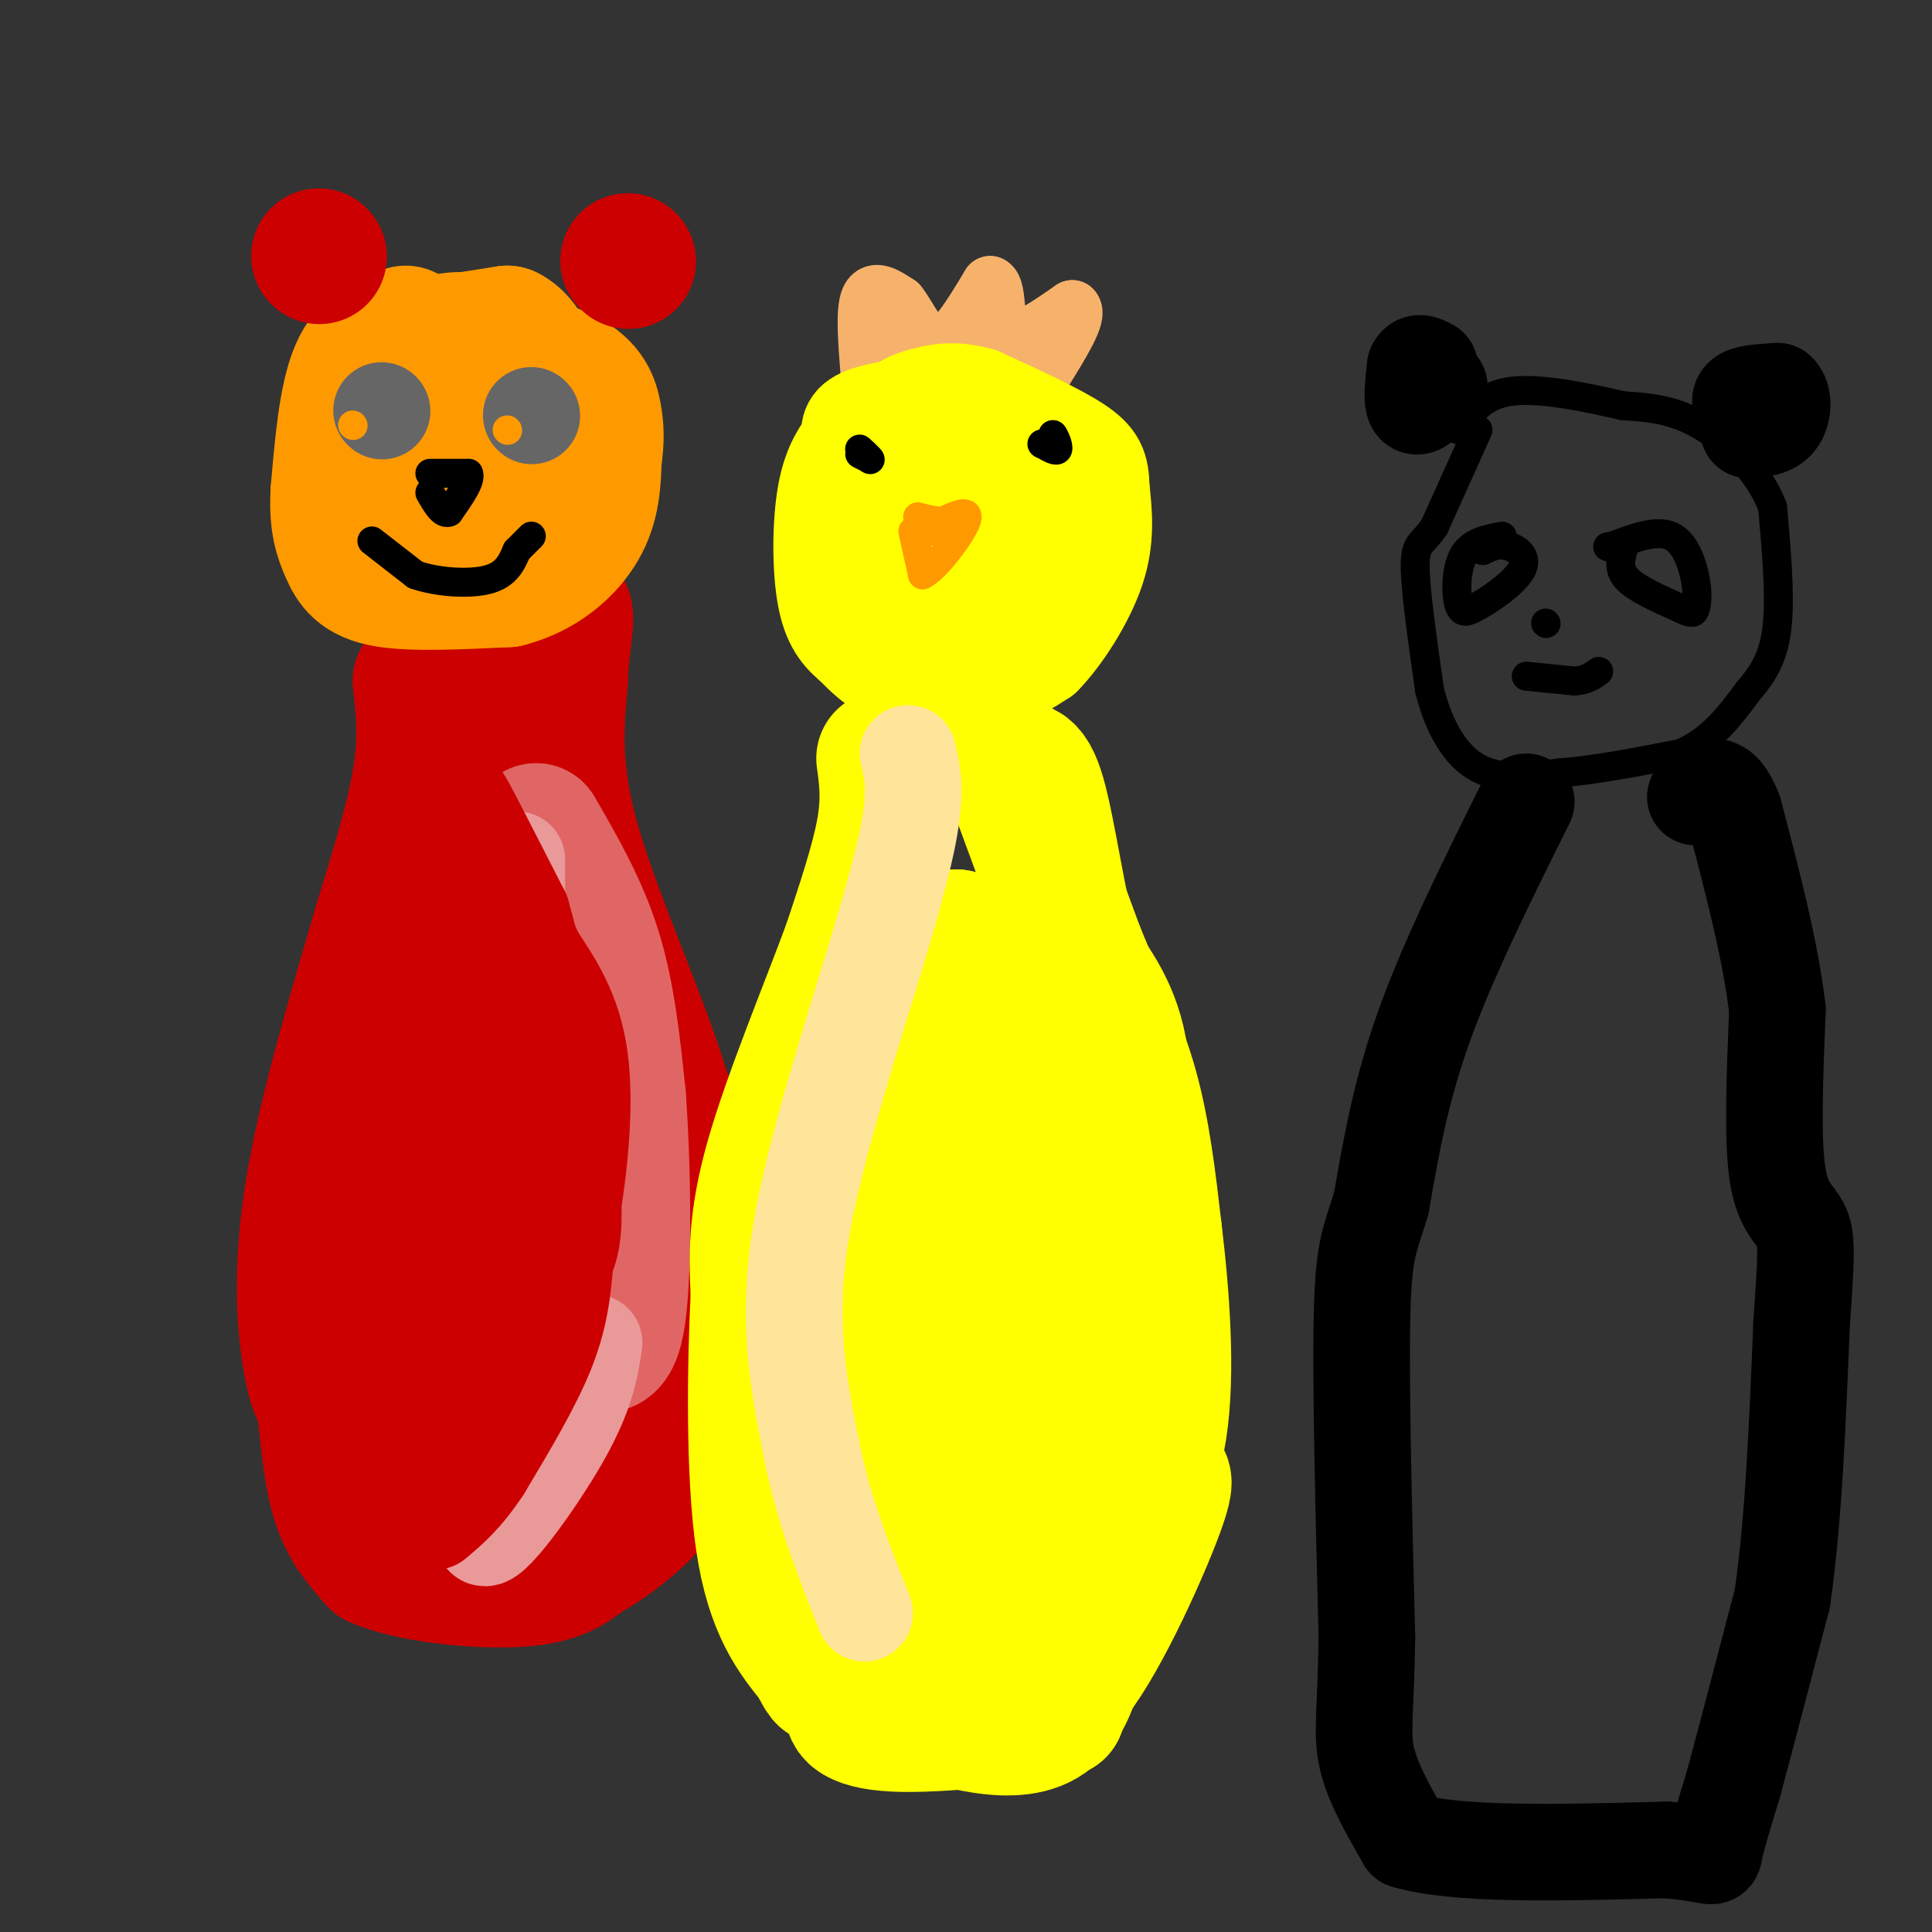 <svg viewBox='0 0 400 400' version='1.1' xmlns='http://www.w3.org/2000/svg' xmlns:xlink='http://www.w3.org/1999/xlink'><rect x="0" y="0" width="400" height="400" fill="#333333" stroke="none"/><g fill='none' stroke='#cc0000' stroke-width='28' stroke-linecap='round' stroke-linejoin='round'><path d='M87,141c0.667,5.833 1.333,11.667 0,20c-1.333,8.333 -4.667,19.167 -8,30'/><path d='M79,191c-4.310,14.893 -11.083,37.125 -14,54c-2.917,16.875 -1.976,28.393 -1,35c0.976,6.607 1.988,8.304 3,10'/><path d='M67,290c0.778,5.422 1.222,13.978 3,20c1.778,6.022 4.889,9.511 8,13'/><path d='M78,323c7.067,3.133 20.733,4.467 29,4c8.267,-0.467 11.133,-2.733 14,-5'/><path d='M121,322c4.440,-2.357 8.542,-5.750 11,-8c2.458,-2.250 3.274,-3.357 4,-12c0.726,-8.643 1.363,-24.821 2,-41'/><path d='M138,261c1.405,-10.845 3.917,-17.458 0,-32c-3.917,-14.542 -14.262,-37.012 -19,-53c-4.738,-15.988 -3.869,-25.494 -3,-35'/><path d='M116,141c0.244,-9.178 2.356,-14.622 0,-15c-2.356,-0.378 -9.178,4.311 -16,9'/><path d='M100,135c-3.107,-2.083 -2.875,-11.792 -3,0c-0.125,11.792 -0.607,45.083 -3,69c-2.393,23.917 -6.696,38.458 -11,53'/><path d='M83,257c-2.482,15.343 -3.187,27.200 -1,35c2.187,7.800 7.267,11.544 11,13c3.733,1.456 6.121,0.623 8,0c1.879,-0.623 3.251,-1.035 5,-9c1.749,-7.965 3.874,-23.482 6,-39'/><path d='M112,257c1.340,-16.959 1.689,-39.855 0,-55c-1.689,-15.145 -5.416,-22.539 -4,-14c1.416,8.539 7.976,33.011 10,51c2.024,17.989 -0.488,29.494 -3,41'/><path d='M115,280c-0.778,10.111 -1.222,14.889 -2,17c-0.778,2.111 -1.889,1.556 -3,1'/></g>
<g fill='none' stroke='#e06666' stroke-width='28' stroke-linecap='round' stroke-linejoin='round'><path d='M111,172c4.583,7.917 9.167,15.833 12,25c2.833,9.167 3.917,19.583 5,30'/><path d='M128,227c1.089,14.489 1.311,35.711 0,45c-1.311,9.289 -4.156,6.644 -7,4'/></g>
<g fill='none' stroke='#ff9900' stroke-width='28' stroke-linecap='round' stroke-linejoin='round'><path d='M84,69c-3.833,1.250 -7.667,2.500 -10,8c-2.333,5.500 -3.167,15.250 -4,25'/><path d='M70,102c-0.345,6.226 0.792,9.292 2,12c1.208,2.708 2.488,5.060 8,6c5.512,0.940 15.256,0.470 25,0'/><path d='M105,120c7.089,-1.822 12.311,-6.378 15,-11c2.689,-4.622 2.844,-9.311 3,-14'/><path d='M123,95c0.571,-3.798 0.500,-6.292 0,-9c-0.500,-2.708 -1.429,-5.631 -6,-8c-4.571,-2.369 -12.786,-4.185 -21,-6'/><path d='M96,72c-4.544,1.386 -5.404,7.849 -6,13c-0.596,5.151 -0.928,8.988 1,12c1.928,3.012 6.115,5.199 7,7c0.885,1.801 -1.531,3.216 -3,0c-1.469,-3.216 -1.991,-11.062 0,-16c1.991,-4.938 6.496,-6.969 11,-9'/><path d='M106,79c2.511,-0.511 3.289,2.711 2,2c-1.289,-0.711 -4.644,-5.356 -8,-10'/><path d='M100,71c-3.867,-1.467 -9.533,-0.133 -9,0c0.533,0.133 7.267,-0.933 14,-2'/><path d='M105,69c3.500,1.667 5.250,6.833 7,12'/></g>
<g fill='none' stroke='#cc0000' stroke-width='28' stroke-linecap='round' stroke-linejoin='round'><path d='M66,53c0.000,0.000 0.100,0.100 0.1,0.1'/><path d='M130,54c0.000,0.000 0.100,0.100 0.1,0.1'/></g>
<g fill='none' stroke='#ffff00' stroke-width='28' stroke-linecap='round' stroke-linejoin='round'><path d='M183,157c0.583,4.250 1.167,8.500 0,15c-1.167,6.500 -4.083,15.250 -7,24'/><path d='M176,196c-4.511,12.267 -12.289,30.933 -16,44c-3.711,13.067 -3.356,20.533 -3,28'/><path d='M157,268c-0.733,14.578 -1.067,37.022 1,51c2.067,13.978 6.533,19.489 11,25'/><path d='M169,344c2.167,4.500 2.083,3.250 2,2'/><path d='M171,346c0.000,0.000 16.000,6.000 16,6'/><path d='M187,352c2.400,1.644 0.400,2.756 5,3c4.600,0.244 15.800,-0.378 27,-1'/><path d='M219,354c-2.345,0.762 -21.708,3.167 -32,3c-10.292,-0.167 -11.512,-2.905 -10,-4c1.512,-1.095 5.756,-0.548 10,0'/><path d='M187,353c7.600,2.133 21.600,7.467 29,3c7.400,-4.467 8.200,-18.733 9,-33'/><path d='M225,323c2.778,-8.733 5.222,-14.067 7,-24c1.778,-9.933 2.889,-24.467 4,-39'/><path d='M236,260c-0.405,-7.560 -3.417,-6.958 -4,-13c-0.583,-6.042 1.262,-18.726 0,-28c-1.262,-9.274 -5.631,-15.137 -10,-21'/><path d='M222,198c-2.844,-10.378 -4.956,-25.822 -7,-33c-2.044,-7.178 -4.022,-6.089 -6,-5'/><path d='M209,159c0.000,0.000 14.000,38.000 14,38'/><path d='M223,197c4.400,10.800 8.400,18.800 11,28c2.600,9.200 3.800,19.600 5,30'/><path d='M239,255c1.533,12.622 2.867,29.178 1,41c-1.867,11.822 -6.933,18.911 -12,26'/><path d='M228,322c-2.400,7.689 -2.400,13.911 -6,15c-3.600,1.089 -10.800,-2.956 -18,-7'/><path d='M204,330c-6.036,-3.488 -12.125,-8.708 -14,-9c-1.875,-0.292 0.464,4.345 3,7c2.536,2.655 5.268,3.327 8,4'/><path d='M201,332c2.178,3.956 3.622,11.844 7,15c3.378,3.156 8.689,1.578 14,0'/><path d='M222,347c6.357,-7.976 15.250,-27.917 18,-36c2.750,-8.083 -0.643,-4.310 -5,-1c-4.357,3.310 -9.679,6.155 -15,9'/><path d='M220,319c-4.768,3.364 -9.189,7.274 -13,8c-3.811,0.726 -7.011,-1.733 -9,1c-1.989,2.733 -2.766,10.659 -5,-5c-2.234,-15.659 -5.924,-54.903 -6,-76c-0.076,-21.097 3.462,-24.049 7,-27'/><path d='M194,220c-1.452,0.897 -8.582,16.639 -13,31c-4.418,14.361 -6.123,27.340 -7,39c-0.877,11.660 -0.926,22.002 1,31c1.926,8.998 5.826,16.653 11,11c5.174,-5.653 11.621,-24.615 15,-43c3.379,-18.385 3.689,-36.192 4,-54'/><path d='M205,235c0.667,-13.244 0.333,-19.356 -1,-25c-1.333,-5.644 -3.667,-10.822 -6,-16'/><path d='M198,194c-1.681,0.533 -2.884,9.864 0,22c2.884,12.136 9.853,27.075 14,48c4.147,20.925 5.470,47.836 4,43c-1.470,-4.836 -5.735,-41.418 -10,-78'/><path d='M206,229c-1.833,-13.000 -1.417,-6.500 -1,0'/></g>
<g fill='none' stroke='#f6b26b' stroke-width='12' stroke-linecap='round' stroke-linejoin='round'><path d='M180,77c-0.500,-6.333 -1.000,-12.667 0,-15c1.000,-2.333 3.500,-0.667 6,1'/><path d='M186,63c2.222,2.733 4.778,9.067 8,9c3.222,-0.067 7.111,-6.533 11,-13'/><path d='M205,59c1.756,0.689 0.644,8.911 3,11c2.356,2.089 8.178,-1.956 14,-6'/><path d='M222,64c1.333,1.167 -2.333,7.083 -6,13'/></g>
<g fill='none' stroke='#ffff00' stroke-width='20' stroke-linecap='round' stroke-linejoin='round'><path d='M197,83c-7.250,0.833 -14.500,1.667 -18,3c-3.500,1.333 -3.250,3.167 -3,5'/><path d='M176,91c-1.524,2.071 -3.833,4.750 -5,11c-1.167,6.250 -1.190,16.071 0,22c1.190,5.929 3.595,7.964 6,10'/><path d='M177,134c3.036,3.357 7.625,6.750 13,8c5.375,1.250 11.536,0.357 16,-1c4.464,-1.357 7.232,-3.179 10,-5'/><path d='M216,136c3.956,-4.022 8.844,-11.578 11,-18c2.156,-6.422 1.578,-11.711 1,-17'/><path d='M228,101c-0.067,-4.200 -0.733,-6.200 -5,-9c-4.267,-2.800 -12.133,-6.400 -20,-10'/><path d='M203,82c-5.512,-1.643 -9.292,-0.750 -12,0c-2.708,0.750 -4.345,1.357 -6,4c-1.655,2.643 -3.327,7.321 -5,12'/><path d='M180,98c-1.616,4.781 -3.155,10.735 -1,16c2.155,5.265 8.003,9.841 12,11c3.997,1.159 6.142,-1.097 7,-6c0.858,-4.903 0.429,-12.451 0,-20'/><path d='M198,99c0.212,-3.827 0.743,-3.396 3,-4c2.257,-0.604 6.239,-2.244 8,0c1.761,2.244 1.301,8.373 1,12c-0.301,3.627 -0.443,4.754 -3,8c-2.557,3.246 -7.531,8.612 -10,5c-2.469,-3.612 -2.434,-16.203 0,-22c2.434,-5.797 7.267,-4.799 10,-1c2.733,3.799 3.367,10.400 4,17'/><path d='M211,114c-0.489,4.911 -3.711,8.689 -6,10c-2.289,1.311 -3.644,0.156 -5,-1'/></g>
<g fill='none' stroke='#ffe599' stroke-width='20' stroke-linecap='round' stroke-linejoin='round'><path d='M188,156c0.917,3.833 1.833,7.667 0,17c-1.833,9.333 -6.417,24.167 -11,39'/><path d='M177,212c-4.511,15.222 -10.289,33.778 -12,49c-1.711,15.222 0.644,27.111 3,39'/><path d='M168,300c2.333,12.167 6.667,23.083 11,34'/></g>
<g fill='none' stroke='#ea9999' stroke-width='20' stroke-linecap='round' stroke-linejoin='round'><path d='M117,276c0.000,0.000 -17.000,42.000 -17,42'/><path d='M100,318c0.600,2.978 10.600,-10.578 16,-20c5.400,-9.422 6.200,-14.711 7,-20'/><path d='M107,178c0.000,0.000 0.000,116.000 0,116'/></g>
<g fill='none' stroke='#cc0000' stroke-width='20' stroke-linecap='round' stroke-linejoin='round'><path d='M94,178c0.000,0.000 8.000,54.000 8,54'/><path d='M102,232c1.600,18.756 1.600,38.644 0,50c-1.600,11.356 -4.800,14.178 -8,17'/><path d='M94,299c-3.022,6.956 -6.578,15.844 -6,16c0.578,0.156 5.289,-8.422 10,-17'/><path d='M98,298c3.867,-4.378 8.533,-6.822 12,-14c3.467,-7.178 5.733,-19.089 8,-31'/><path d='M118,253c2.089,-11.444 3.311,-24.556 2,-34c-1.311,-9.444 -5.156,-15.222 -9,-21'/><path d='M111,198c-5.267,-11.400 -13.933,-29.400 -15,-32c-1.067,-2.600 5.467,10.200 12,23'/><path d='M108,189c4.133,14.244 8.467,38.356 10,52c1.533,13.644 0.267,16.822 -1,20'/><path d='M117,261c-0.467,6.267 -1.133,11.933 -4,19c-2.867,7.067 -7.933,15.533 -13,24'/><path d='M100,304c-3.833,5.833 -6.917,8.417 -10,11'/></g>
<g fill='none' stroke='#666666' stroke-width='20' stroke-linecap='round' stroke-linejoin='round'><path d='M79,85c0.000,0.000 0.100,0.100 0.1,0.1'/><path d='M110,86c0.000,0.000 0.100,0.100 0.1,0.1'/></g>
<g fill='none' stroke='#ff9900' stroke-width='6' stroke-linecap='round' stroke-linejoin='round'><path d='M73,88c0.000,0.000 0.100,0.100 0.1,0.1'/><path d='M105,89c0.000,0.000 0.100,0.100 0.1,0.1'/><path d='M189,110c0.000,0.000 2.000,9.000 2,9'/><path d='M191,119c2.533,-1.044 7.867,-8.156 9,-11c1.133,-2.844 -1.933,-1.422 -5,0'/><path d='M195,108c-1.667,-0.167 -3.333,-0.583 -5,-1'/><path d='M195,110c0.000,0.000 -4.000,0.000 -4,0'/><path d='M191,110c-0.667,0.000 -0.333,0.000 0,0'/></g>
<g fill='none' stroke='#000000' stroke-width='6' stroke-linecap='round' stroke-linejoin='round'><path d='M77,112c0.000,0.000 9.000,7.000 9,7'/><path d='M86,119c4.467,1.578 11.133,2.022 15,1c3.867,-1.022 4.933,-3.511 6,-6'/><path d='M107,114c1.500,-1.500 2.250,-2.250 3,-3'/><path d='M89,98c0.000,0.000 8.000,0.000 8,0'/><path d='M97,98c0.667,1.333 -1.667,4.667 -4,8'/><path d='M93,106c-1.333,0.667 -2.667,-1.667 -4,-4'/><path d='M178,94c0.000,0.000 2.000,1.000 2,1'/><path d='M180,95c-0.222,-0.378 -1.778,-1.822 -2,-2c-0.222,-0.178 0.889,0.911 2,2'/><path d='M180,95c0.333,0.333 0.167,0.167 0,0'/><path d='M218,92c0.000,0.000 0.000,-2.000 0,-2'/><path d='M218,90c0.356,0.400 1.244,2.400 1,3c-0.244,0.600 -1.622,-0.200 -3,-1'/><path d='M216,92c-0.500,-0.167 -0.250,-0.083 0,0'/><path d='M301,84c0.000,0.000 -3.000,-8.000 -3,-8'/><path d='M298,76c-1.400,-2.089 -3.400,-3.311 -5,-3c-1.600,0.311 -2.800,2.156 -4,4'/><path d='M311,111c-3.200,0.600 -6.400,1.200 -8,4c-1.600,2.800 -1.600,7.800 -1,10c0.600,2.200 1.800,1.600 3,1'/><path d='M305,126c2.845,-1.345 8.458,-5.208 10,-8c1.542,-2.792 -0.988,-4.512 -3,-5c-2.012,-0.488 -3.506,0.256 -5,1'/><path d='M336,114c-0.500,2.000 -1.000,4.000 1,6c2.000,2.000 6.500,4.000 11,6'/><path d='M348,126c2.340,1.142 2.689,0.997 3,0c0.311,-0.997 0.584,-2.845 0,-6c-0.584,-3.155 -2.024,-7.616 -5,-9c-2.976,-1.384 -7.488,0.308 -12,2'/><path d='M334,113c-2.000,0.333 -1.000,0.167 0,0'/><path d='M320,129c0.000,0.000 0.100,0.100 0.1,0.1'/><path d='M316,140c0.000,0.000 10.000,1.000 10,1'/><path d='M326,141c2.500,-0.167 3.750,-1.083 5,-2'/></g>
<g fill='none' stroke='#000000' stroke-width='20' stroke-linecap='round' stroke-linejoin='round'><path d='M316,166c-8.000,16.083 -16.000,32.167 -21,46c-5.000,13.833 -7.000,25.417 -9,37'/><path d='M286,249c-2.333,7.889 -3.667,9.111 -4,23c-0.333,13.889 0.333,40.444 1,67'/><path d='M283,339c-0.200,15.222 -1.200,19.778 0,25c1.200,5.222 4.600,11.111 8,17'/><path d='M291,381c10.333,3.167 32.167,2.583 54,2'/><path d='M345,383c10.444,0.933 9.556,2.267 10,0c0.444,-2.267 2.222,-8.133 4,-14'/><path d='M359,369c2.333,-8.667 6.167,-23.333 10,-38'/><path d='M369,331c2.333,-15.833 3.167,-36.417 4,-57'/><path d='M373,274c0.917,-13.095 1.208,-17.333 0,-20c-1.208,-2.667 -3.917,-3.762 -5,-11c-1.083,-7.238 -0.542,-20.619 0,-34'/><path d='M368,209c-1.500,-12.500 -5.250,-26.750 -9,-41'/><path d='M359,168c-2.833,-7.333 -5.417,-5.167 -8,-3'/><path d='M298,80c-2.083,2.333 -4.167,4.667 -5,4c-0.833,-0.667 -0.417,-4.333 0,-8'/><path d='M293,76c0.500,-1.333 1.750,-0.667 3,0'/><path d='M361,85c-0.583,-1.167 -1.167,-2.333 0,-3c1.167,-0.667 4.083,-0.833 7,-1'/><path d='M368,81c1.356,1.089 1.244,4.311 0,6c-1.244,1.689 -3.622,1.844 -6,2'/></g>
<g fill='none' stroke='#000000' stroke-width='6' stroke-linecap='round' stroke-linejoin='round'><path d='M306,89c0.000,0.000 -9.000,20.000 -9,20'/><path d='M297,109c-2.422,3.733 -3.978,3.067 -4,8c-0.022,4.933 1.489,15.467 3,26'/><path d='M296,143c1.933,7.556 5.267,13.444 10,16c4.733,2.556 10.867,1.778 17,1'/><path d='M323,160c7.000,-0.500 16.000,-2.250 25,-4'/><path d='M348,156c6.500,-2.833 10.250,-7.917 14,-13'/><path d='M362,143c3.556,-4.067 5.444,-7.733 6,-14c0.556,-6.267 -0.222,-15.133 -1,-24'/><path d='M367,105c-2.778,-7.333 -9.222,-13.667 -15,-17c-5.778,-3.333 -10.889,-3.667 -16,-4'/><path d='M336,84c-7.111,-1.644 -16.889,-3.756 -23,-3c-6.111,0.756 -8.556,4.378 -11,8'/></g>
</svg>